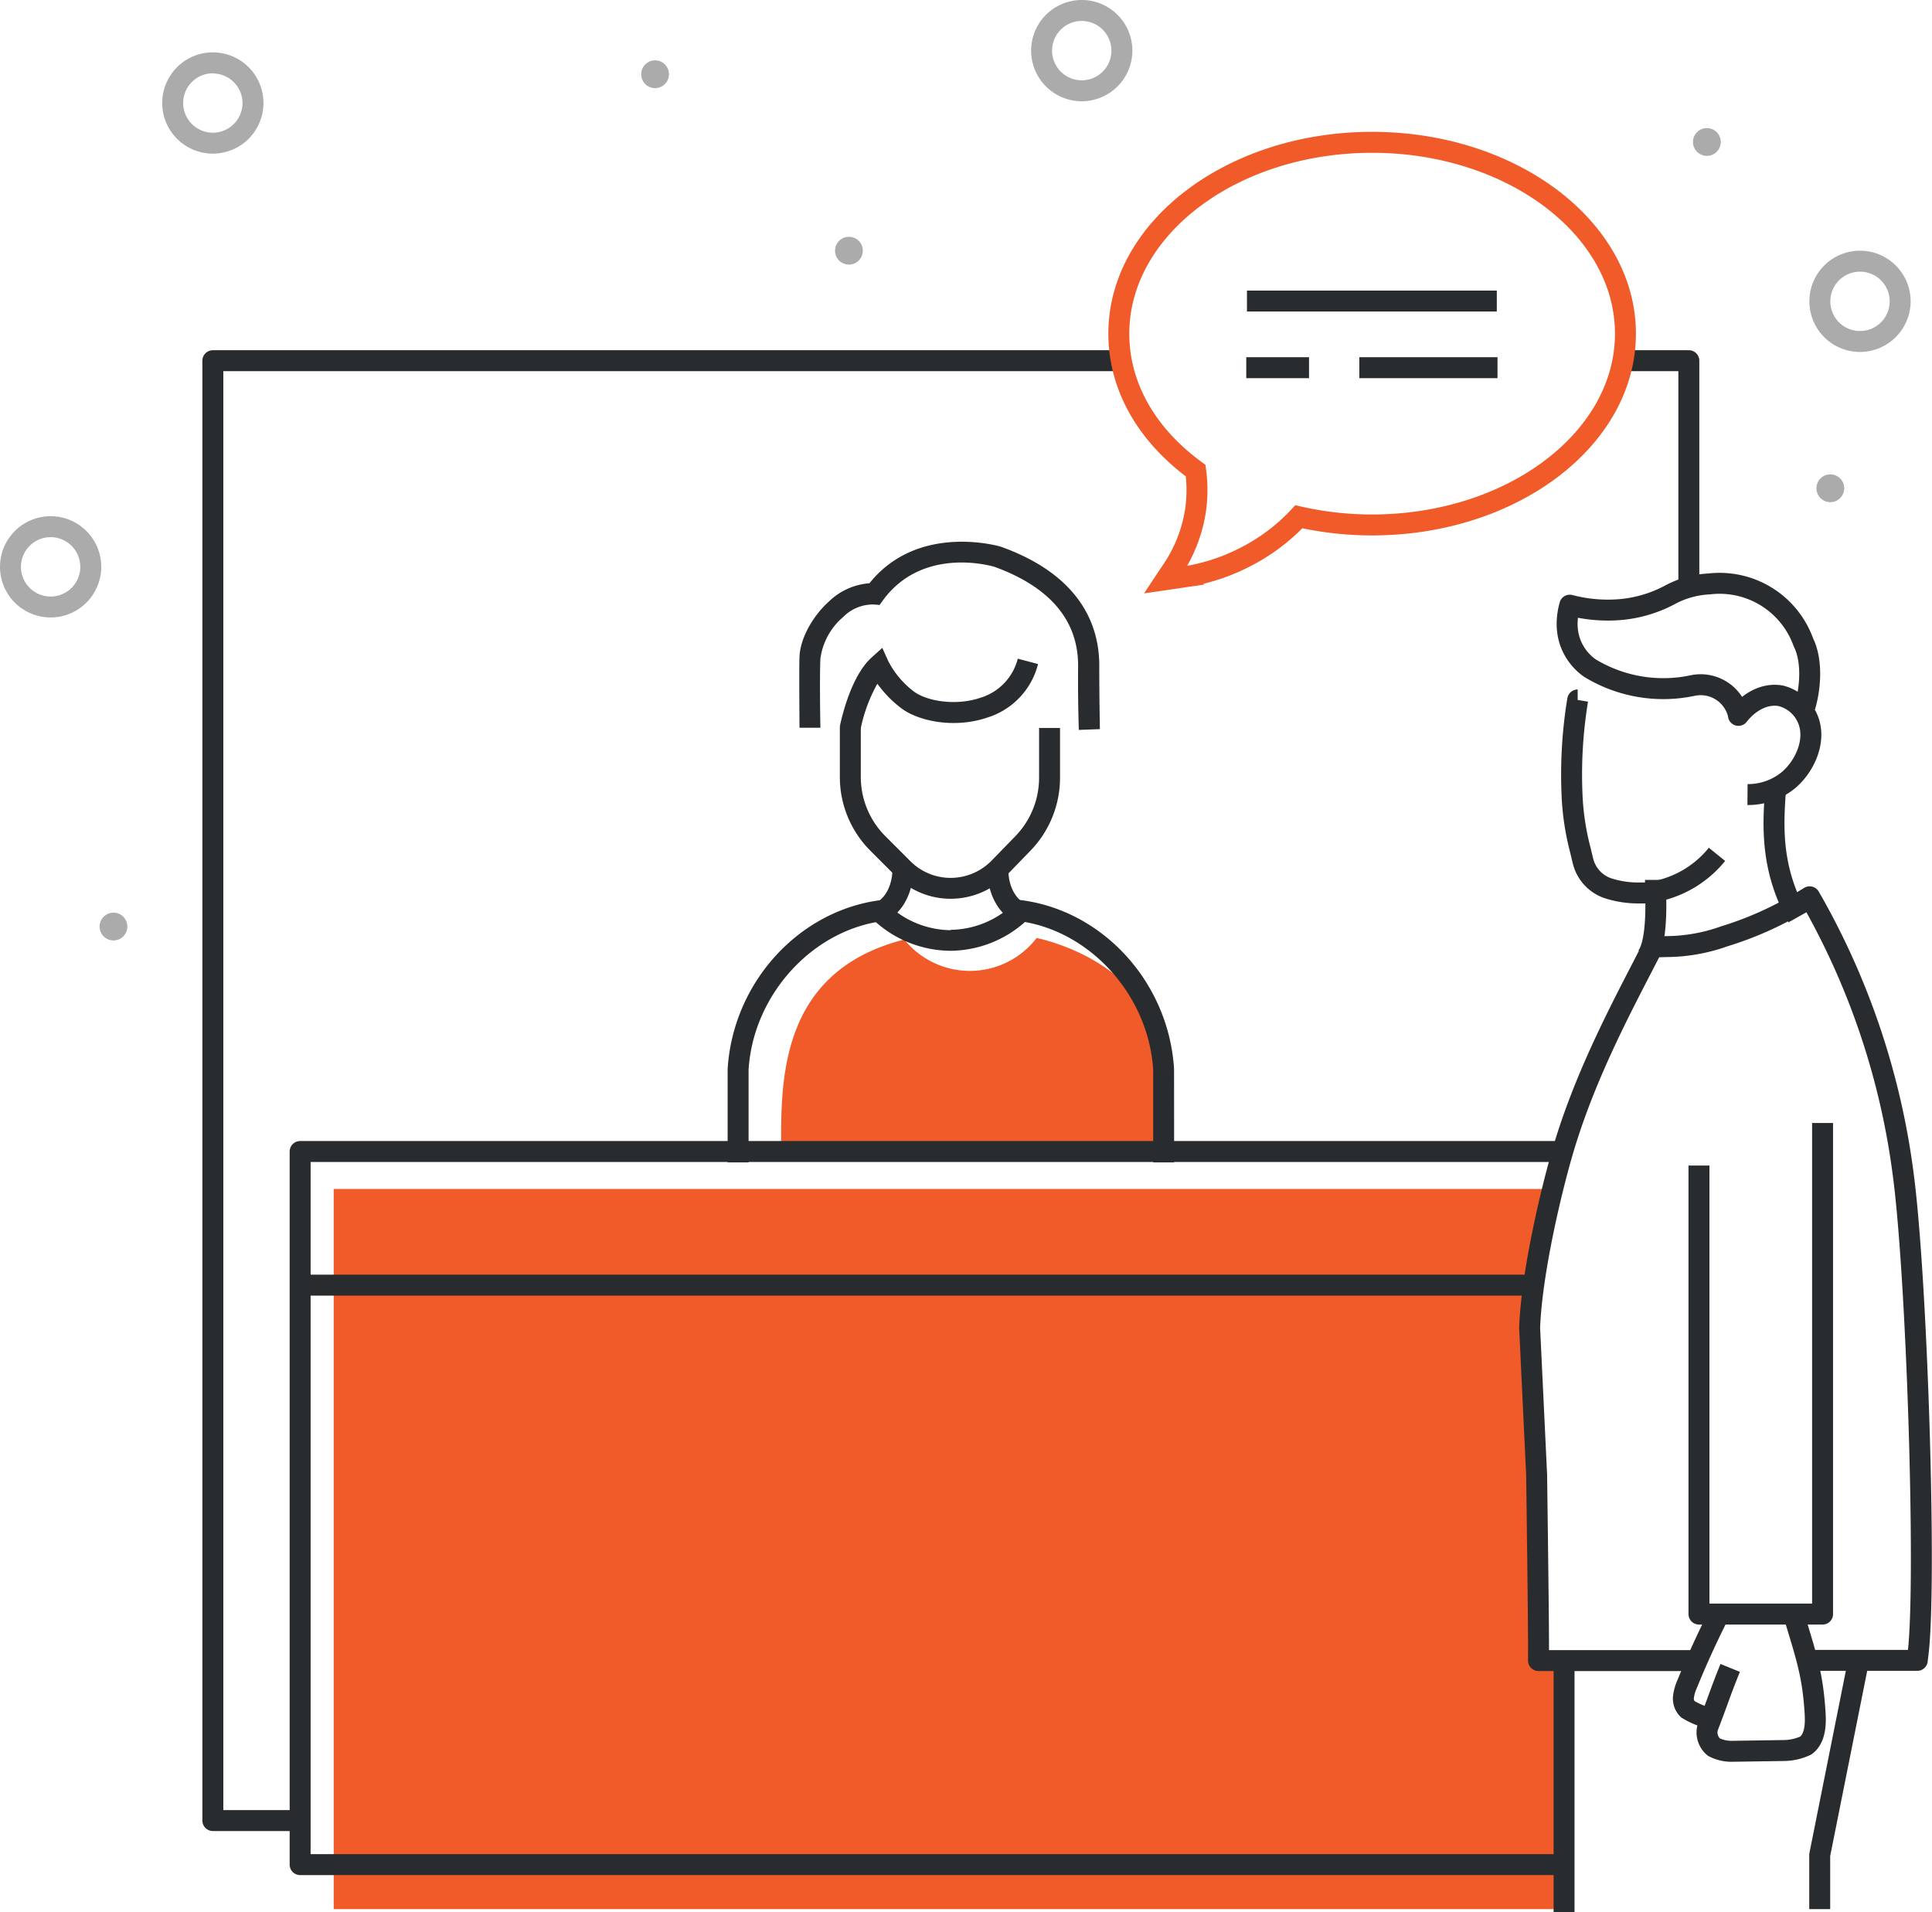 <svg xmlns="http://www.w3.org/2000/svg" viewBox="0 0 276.67 273.79"><defs><style>.cls-2{fill:#292c2e}.cls-3{fill:#ababab}.cls-4{fill:none;stroke-width:3px;stroke:#292c2e;stroke-linejoin:round}</style></defs><g id="Layer_2" data-name="Layer 2"><g id="Layer_1-2" data-name="Layer 1"><path d="M224.4 273.38H47.79V170.26h174.5l-3.17 18.93 1.85 47.57 3.01 2.03.42 34.59zM111.87 165.74c0-9.7-1-26.47 17.63-31.2a12.06 12.06 0 0018.84-.08l.11-.14s17.15 3.28 18.05 18.18 0 13.46 0 13.46z" fill="#f15a29"/><path class="cls-2" d="M136.12 136.15a16.27 16.27 0 01-11.44-4.81l2.11-2.14a13.29 13.29 0 009.33 4zm0 0v-3a13.26 13.26 0 009.32-4l2.11 2.14a16.23 16.23 0 01-11.43 4.86z"/><path class="cls-2" d="M168.14 166.45h-3v-13.27c-.68-10.87-9.37-20.29-19.79-21.35l.3-3c12 1.23 21.71 11.65 22.48 24.25zm-63.94 0h3v-13.27c.67-10.87 9.37-20.29 19.79-21.35l-.3-3c-12 1.23-21.71 11.65-22.49 24.25zm19-61.83l-2.93-.63c.57-2.69 2-7.55 4.55-9.84l1.53-1.38.84 1.87a12.8 12.8 0 003.65 4.36c1.83 1.39 6 2.14 9.62.9a7.87 7.87 0 005.29-5.58l2.9.77a10.77 10.77 0 01-7.22 7.65c-4.75 1.63-9.94.53-12.4-1.35a16.69 16.69 0 01-3.39-3.48 22.33 22.33 0 00-2.44 6.71z"/><path class="cls-2" d="M154.49 104.52s-.15-4.42-.1-9c.08-6.63-4-11.46-12-14.36-.35-.1-10.23-3-15.94 4.79l-.49.68-.84-.07a6 6 0 00-4.37 1.79 9.48 9.48 0 00-3.26 5.93c-.1 1.22-.07 7.58 0 9.93h-3c0-.88-.07-8.64 0-10.12.07-2.53 1.78-5.78 4.26-8a9.32 9.32 0 015.76-2.57c7-8.75 18.71-5.27 18.83-5.23 11.76 4.22 14.15 11.7 14.08 17.24 0 4.53.09 8.84.09 8.88z"/><path class="cls-2" d="M136.15 128.7a11.09 11.09 0 01-7.9-3.27l-3.58-3.58a14.92 14.92 0 01-4.4-10.63V104h3v7.23a12 12 0 003.52 8.51l3.58 3.58a8.13 8.13 0 005.78 2.39 8.22 8.22 0 005.87-2.49l3.39-3.49a12 12 0 003.39-8.37v-7.12h3v7.12a15 15 0 01-4.24 10.46l-3.38 3.49a11.25 11.25 0 01-8.03 3.39z"/><path class="cls-2" d="M127.36 131.63l-1.66-2.5c2.21-1.47 2.11-4.7 2.11-4.73l3-.14c0 .2.19 4.95-3.45 7.37zm17.51.15c-3.64-2.42-3.47-7-3.46-7.16l3 .14s-.08 3 2.13 4.52z"/><path class="cls-3" d="M30.48 22a7.25 7.25 0 117.25-7.25A7.26 7.26 0 0130.48 22zm0-11.5a4.25 4.25 0 104.25 4.25 4.26 4.26 0 00-4.25-4.23zm235.88 39.9a7.25 7.25 0 117.25-7.25 7.27 7.27 0 01-7.25 7.25zm0-11.5a4.25 4.25 0 104.25 4.25 4.25 4.25 0 00-4.25-4.25zM7.25 88.42a7.25 7.25 0 117.25-7.25 7.26 7.26 0 01-7.25 7.25zm0-11.5a4.25 4.25 0 104.25 4.25 4.26 4.26 0 00-4.25-4.25z"/><circle class="cls-3" cx="121.57" cy="35.9" r="1.99"/><circle class="cls-3" cx="262.11" cy="69.92" r="1.99"/><circle class="cls-3" cx="244.43" cy="20.33" r="1.99"/><circle class="cls-3" cx="16.25" cy="132.68" r="1.99"/><path class="cls-3" d="M154.91 14.5a7.25 7.25 0 117.25-7.25 7.26 7.26 0 01-7.25 7.25zm0-11.5a4.25 4.25 0 104.25 4.25A4.26 4.26 0 00154.91 3z"/><circle class="cls-3" cx="93.81" cy="10.63" r="1.99"/><path class="cls-4" d="M232.37 51.65h9.48v31.93M42.97 260.7H30.48V51.65h129.71"/><path class="cls-4" d="M223.98 267.01h-181V164.89h181M42.7 184.03h176.95"/><path class="cls-4" d="M258.56 237.76h16l.13-1.09c1.21-10.22-.16-53.84-2.16-68.64a107.19 107.19 0 00-12.75-38.51l-.63-1.1-1.09.66a49.06 49.06 0 01-11.14 5 25 25 0 01-8.44 1.47l-1.81.05-1.45 2.82c-3.71 7.17-8.33 16.1-11.26 25.87-1.76 5.84-4.64 18-4.91 25.87l1 21s.32 23.08.27 25.36v1.27h22.73m-17.12-137.56a66 66 0 00-.78 14.16 37.07 37.07 0 001.19 7.44c.1.44.21.89.33 1.38a5.5 5.5 0 003.64 4 14.18 14.18 0 004.26.66h1.05a15.09 15.09 0 0010.26-5.53m4.37-8.56a9.14 9.14 0 005.87-2.07c2.45-2.08 4.18-6 2.59-9.12a5.68 5.68 0 00-3.65-2.94c-2.17-.43-4.47.7-6.11 2.79v-.08a5.55 5.55 0 00-6.56-4.19 20.24 20.24 0 01-14.59-2.43s-4.73-2.77-3-9.08a21.47 21.47 0 007.57.6 18.56 18.56 0 006.62-2 13.17 13.17 0 015.74-1.64 12.75 12.75 0 0113.52 8.35c1.4 2.81 1 7.09 0 9.89"/><path class="cls-4" d="M254.33 112.72c0 .78-.05 0-.12 1-.28 4.52-.67 10.71 3.22 17.62m3.57 29.47v70.32h-17.7V166.9m-6.23-40.9v1c.08 2.17.28 8-1.24 10m-11.85 100.76v36.03m36.61-.41v-7.75l5.77-28.87m-9.31-4.96c1.58 5.28 2.55 8 2.88 13.51.11 1.68 0 3.64-1.32 4.64a7.59 7.59 0 01-3.18.72l-7.39.11a5.46 5.46 0 01-2.62-.61 2.74 2.74 0 01-.86-2.85c1.46-3.77 1.77-4.93 3.21-8.48m-1.77-7.36q-2.39 4.74-4.39 9.66a6.41 6.41 0 00-.53 1.85 2.14 2.14 0 00.61 1.76 10.83 10.83 0 003.32 1.34"/><path d="M166.94 83l2.32-.34a28.36 28.36 0 009.14-2.93A27.55 27.55 0 00186 74a47.25 47.25 0 0010.49 1.17c20 0 36.28-12.29 36.28-27.39s-16.28-27.4-36.28-27.4-36.27 12.29-36.27 27.4c0 7.46 3.89 14.41 11 19.61a20.52 20.52 0 010 5.59 20.91 20.91 0 01-2.94 8z" stroke="#f15a29" stroke-miterlimit="10" fill="none" stroke-width="3"/><path class="cls-4" d="M214.35 43.11h-35.78m35.88 9.54h-19.79m-7.2 0h-8.99"/></g></g></svg>